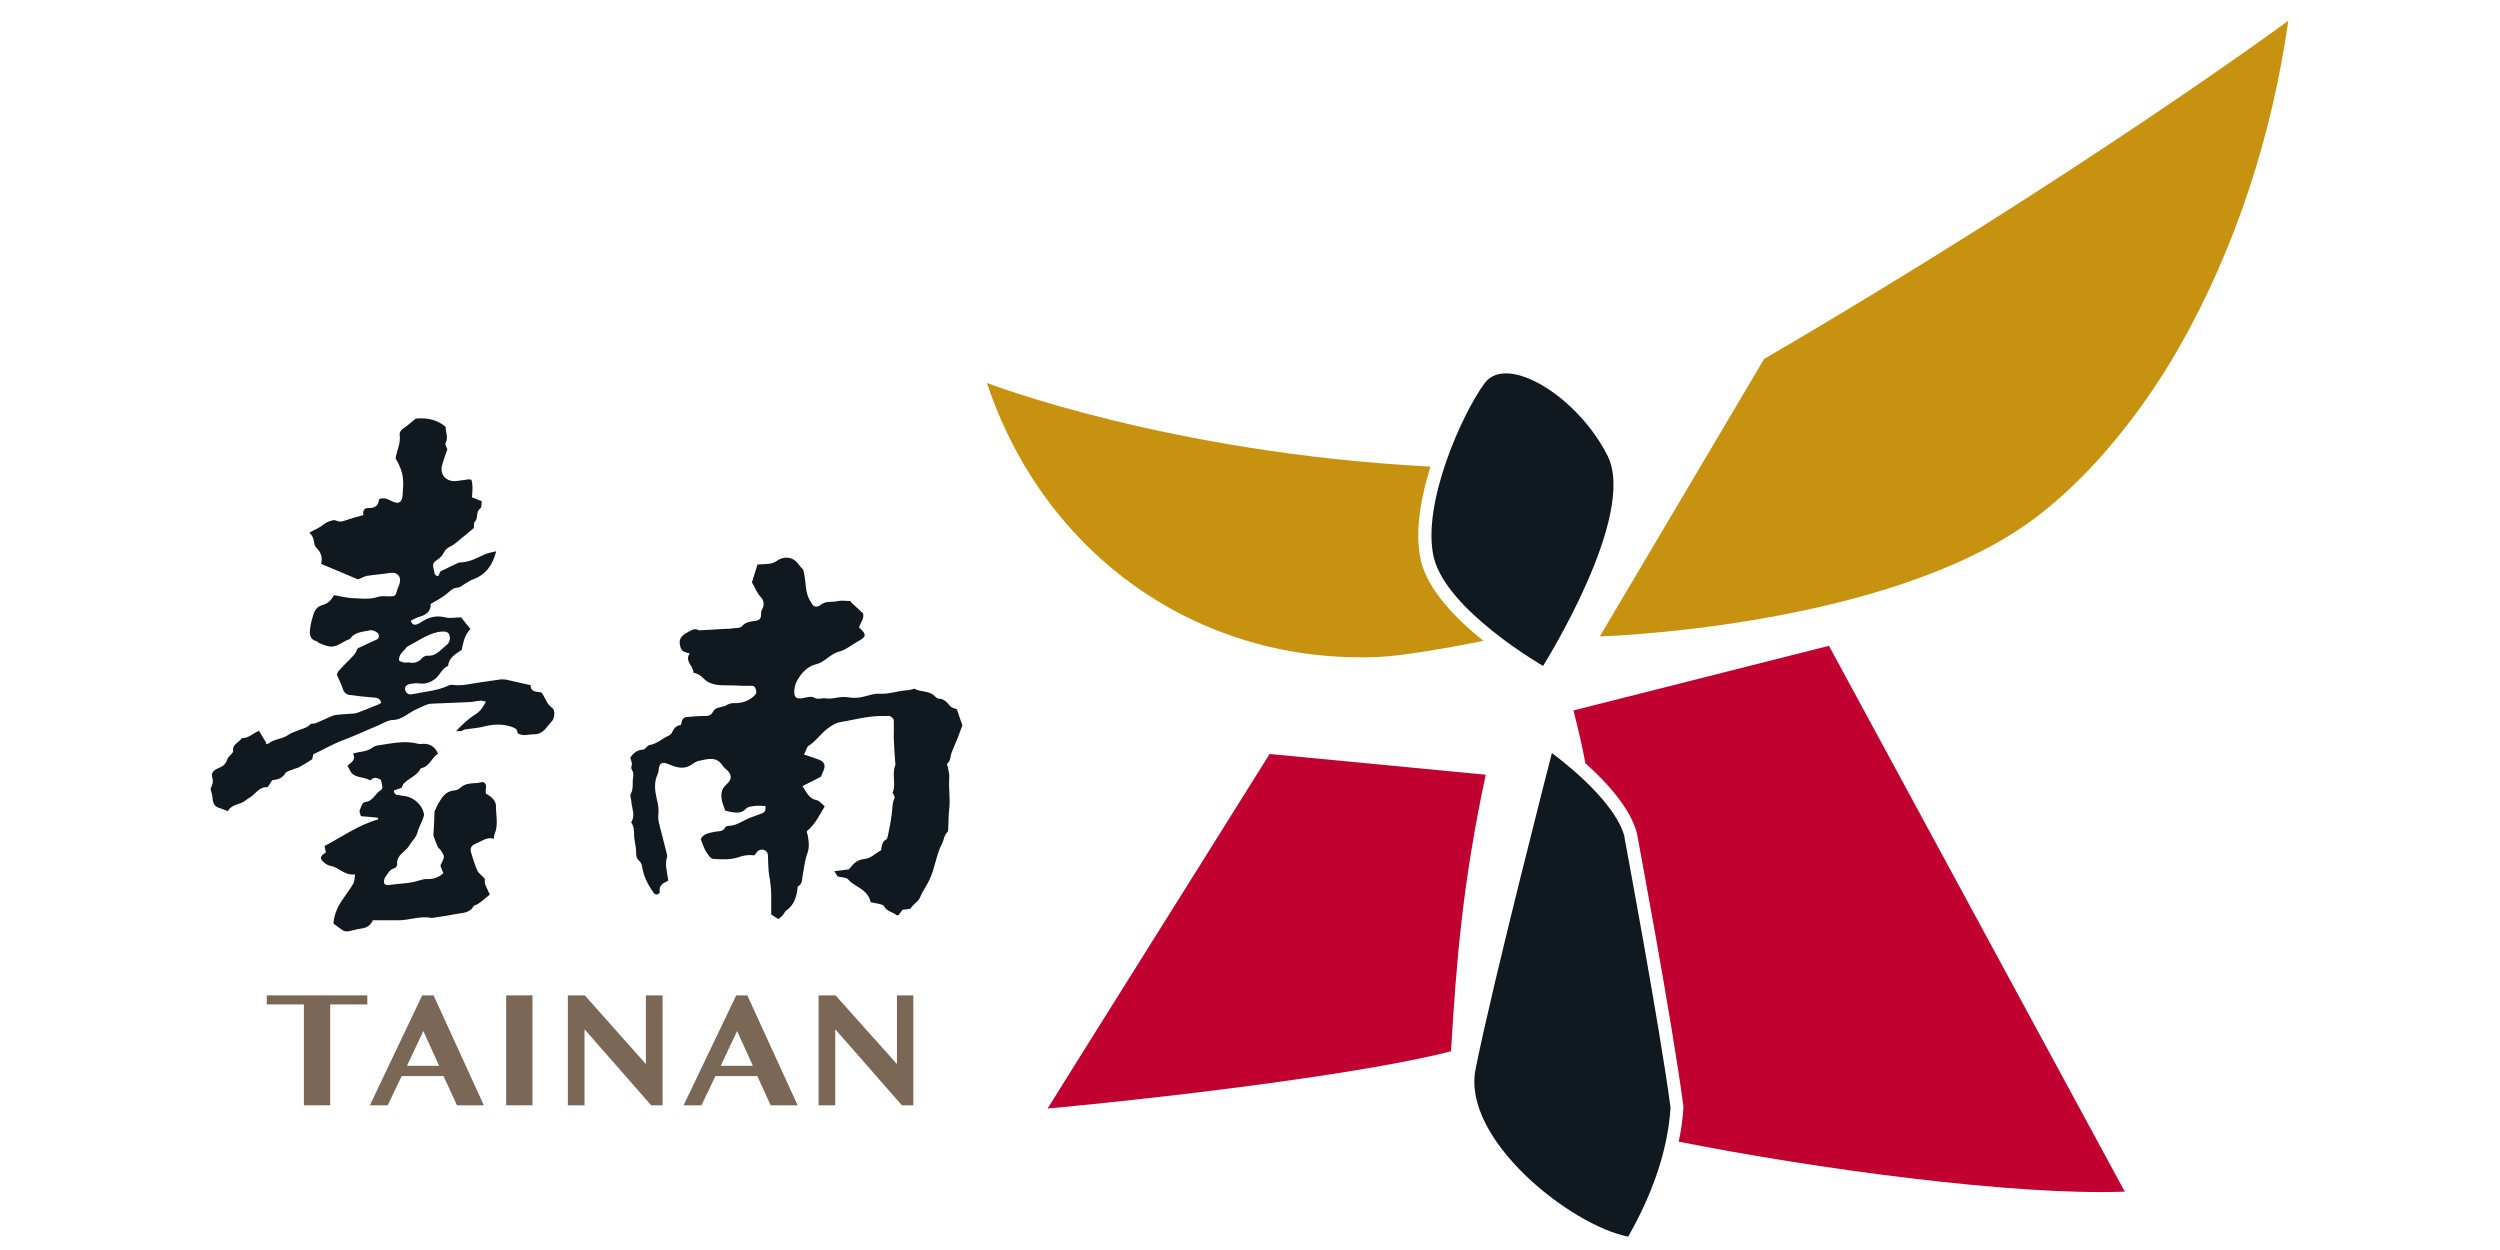 <svg width="88" height="44" viewBox="0 0 88 44" fill="none" xmlns="http://www.w3.org/2000/svg">
<path d="M29.967 21.209C30.09 21.322 30.224 21.445 30.378 21.589C30.43 21.744 30.306 21.898 30.244 22.063C30.244 22.083 30.244 22.104 30.265 22.114C30.512 22.33 30.491 22.423 30.214 22.567C29.987 22.69 29.781 22.876 29.534 22.937C29.215 23.02 29.03 23.318 28.701 23.39C28.505 23.431 28.31 23.596 28.186 23.761C28.052 23.936 27.939 24.152 27.96 24.399C27.97 24.543 28.042 24.594 28.176 24.584C28.176 24.584 28.197 24.584 28.207 24.584C28.351 24.563 28.547 24.491 28.649 24.553C28.804 24.646 28.938 24.553 29.071 24.584C29.267 24.615 29.462 24.543 29.658 24.532C29.771 24.532 29.895 24.553 30.008 24.563C30.111 24.563 30.214 24.563 30.306 24.543C30.522 24.502 30.738 24.409 30.955 24.419C31.294 24.44 31.603 24.316 31.942 24.296C31.994 24.296 32.056 24.275 32.107 24.265C32.138 24.265 32.169 24.234 32.19 24.244C32.406 24.368 32.694 24.306 32.889 24.491C32.931 24.532 32.992 24.594 33.044 24.594C33.239 24.594 33.332 24.728 33.445 24.852C33.496 24.913 33.599 24.934 33.682 24.965C33.743 25.16 33.816 25.356 33.877 25.531C33.826 25.675 33.774 25.809 33.723 25.942C33.651 26.117 33.579 26.292 33.507 26.467C33.445 26.601 33.476 26.776 33.342 26.879C33.322 26.889 33.352 26.961 33.363 27.002C33.383 27.126 33.424 27.249 33.414 27.373C33.383 27.733 33.455 28.104 33.414 28.453C33.383 28.7 33.394 28.958 33.373 29.205C33.373 29.235 33.373 29.266 33.352 29.287C33.229 29.4 33.229 29.565 33.157 29.699C32.951 30.1 32.91 30.563 32.714 30.975C32.611 31.191 32.467 31.376 32.385 31.592C32.313 31.757 32.148 31.819 32.066 31.963C32.035 32.014 31.881 32.004 31.768 32.025C31.726 32.076 31.685 32.138 31.634 32.21C31.603 32.21 31.562 32.23 31.552 32.21C31.418 32.096 31.212 32.086 31.119 31.901C31.099 31.86 31.037 31.839 30.985 31.829C30.883 31.798 30.769 31.788 30.646 31.757C30.594 31.489 30.399 31.335 30.172 31.201C30.059 31.129 29.946 31.067 29.853 30.954C29.792 30.882 29.637 30.892 29.483 30.851C29.462 30.82 29.431 30.769 29.37 30.666C29.545 30.645 29.689 30.625 29.864 30.604C29.864 30.604 29.884 30.594 29.905 30.573C30.049 30.388 30.183 30.254 30.45 30.234C30.646 30.213 30.821 30.038 31.016 29.925C31.037 29.791 31.037 29.627 31.202 29.544C31.232 29.524 31.243 29.462 31.253 29.421C31.305 29.174 31.356 28.927 31.387 28.669C31.418 28.474 31.397 28.279 31.49 28.093C31.5 28.062 31.479 28.011 31.459 27.97C31.459 27.949 31.407 27.918 31.418 27.908C31.552 27.599 31.387 27.26 31.51 26.951C31.531 26.91 31.51 26.858 31.51 26.817C31.49 26.529 31.469 26.241 31.459 25.953C31.459 25.747 31.469 25.541 31.459 25.346C31.459 25.294 31.346 25.201 31.294 25.201C31.068 25.201 30.831 25.201 30.605 25.232C30.275 25.273 29.956 25.356 29.637 25.407C29.421 25.438 29.246 25.551 29.092 25.675C28.876 25.85 28.711 26.097 28.464 26.251C28.392 26.292 28.372 26.436 28.299 26.56C28.433 26.601 28.516 26.632 28.608 26.663C28.711 26.704 28.814 26.724 28.907 26.776C29.02 26.848 29.051 26.961 28.999 27.095C28.968 27.177 28.927 27.27 28.896 27.342C28.68 27.455 28.474 27.558 28.248 27.671C28.392 27.887 28.474 28.114 28.742 28.165C28.845 28.186 28.927 28.299 29.03 28.381C28.845 28.7 28.691 29.019 28.402 29.256C28.402 29.287 28.402 29.328 28.423 29.359C28.464 29.585 28.505 29.791 28.423 30.028C28.33 30.265 28.31 30.532 28.258 30.79C28.227 30.934 28.258 31.098 28.104 31.191C28.083 31.201 28.073 31.242 28.073 31.263C28.042 31.572 27.95 31.86 27.672 32.055C27.62 32.086 27.6 32.169 27.558 32.21C27.517 32.261 27.456 32.302 27.404 32.354C27.322 32.302 27.25 32.261 27.147 32.189C27.147 31.983 27.147 31.757 27.147 31.53C27.147 31.284 27.116 31.047 27.075 30.81C27.044 30.625 27.044 30.419 27.034 30.224C27.034 30.09 27.034 29.977 26.91 29.925C26.776 29.874 26.663 29.935 26.591 30.069C26.591 30.079 26.56 30.09 26.54 30.11C26.344 30.079 26.169 30.11 25.974 30.182C25.706 30.265 25.397 30.254 25.109 30.234C25.017 30.234 24.914 30.079 24.852 29.977C24.78 29.853 24.739 29.719 24.667 29.544C24.739 29.349 24.965 29.318 25.171 29.277C25.305 29.256 25.449 29.277 25.531 29.122C25.541 29.091 25.613 29.071 25.655 29.071C25.953 29.061 26.169 28.865 26.437 28.772C26.56 28.731 26.674 28.68 26.797 28.639C26.931 28.598 26.962 28.515 26.941 28.371C26.807 28.371 26.684 28.351 26.56 28.371C26.457 28.392 26.344 28.371 26.241 28.484C26.097 28.639 25.891 28.628 25.531 28.536C25.49 28.412 25.428 28.289 25.408 28.155C25.366 27.949 25.397 27.764 25.572 27.61C25.788 27.424 25.768 27.239 25.531 27.054C25.5 27.023 25.459 26.992 25.439 26.951C25.212 26.601 24.893 26.724 24.584 26.786C24.461 26.817 24.368 26.91 24.265 26.961C24.018 27.085 23.771 27.002 23.535 26.899C23.308 26.807 23.216 26.848 23.185 27.085C23.185 27.136 23.174 27.198 23.154 27.239C23.01 27.538 23.051 27.836 23.123 28.145C23.164 28.309 23.195 28.484 23.174 28.659C23.164 28.772 23.174 28.896 23.205 29.009C23.288 29.359 23.391 29.709 23.473 30.059C23.483 30.1 23.494 30.151 23.473 30.193C23.401 30.45 23.483 30.697 23.524 30.995C23.524 30.995 23.473 31.026 23.432 31.047C23.26 31.122 23.192 31.246 23.226 31.417C23.144 31.52 23.061 31.5 23 31.417C22.814 31.15 22.66 30.861 22.608 30.532C22.598 30.45 22.557 30.347 22.495 30.296C22.403 30.213 22.392 30.121 22.392 30.007C22.392 29.791 22.32 29.585 22.32 29.369C22.32 29.215 22.31 29.081 22.217 28.947C22.382 28.69 22.228 28.433 22.217 28.165C22.217 28.093 22.166 28.011 22.197 27.959C22.31 27.764 22.248 27.548 22.289 27.342C22.3 27.27 22.289 27.177 22.259 27.126C22.207 27.054 22.217 27.013 22.238 26.93C22.259 26.858 22.207 26.766 22.186 26.663C22.289 26.519 22.423 26.395 22.639 26.385C22.68 26.385 22.711 26.344 22.742 26.313C22.783 26.282 22.814 26.241 22.845 26.23C23.123 26.189 23.308 25.994 23.545 25.891C23.596 25.87 23.648 25.809 23.668 25.757C23.73 25.623 23.823 25.531 23.967 25.52C24.018 25.284 24.049 25.243 24.255 25.232C24.461 25.212 24.656 25.201 24.862 25.201C24.965 25.201 25.037 25.16 25.089 25.068C25.14 24.954 25.243 24.913 25.356 24.893C25.449 24.872 25.531 24.852 25.613 24.8C25.706 24.749 25.788 24.749 25.891 24.749C26.138 24.749 26.375 24.666 26.56 24.481C26.643 24.409 26.632 24.316 26.591 24.224C26.55 24.131 26.468 24.131 26.385 24.141C26.293 24.141 26.21 24.141 26.118 24.141C25.902 24.121 25.675 24.131 25.459 24.121C25.212 24.121 24.945 24.069 24.78 23.895C24.667 23.781 24.564 23.709 24.409 23.678C24.409 23.431 24.09 23.287 24.276 22.999C24.132 22.958 23.998 22.948 23.957 22.793C23.874 22.526 23.936 22.392 24.255 22.227C24.358 22.176 24.461 22.104 24.595 22.186C24.605 22.186 24.625 22.186 24.646 22.186C24.945 22.166 25.243 22.155 25.541 22.135C25.634 22.135 25.727 22.135 25.809 22.114C25.922 22.104 26.066 22.114 26.118 22.042C26.252 21.888 26.416 21.877 26.581 21.857C26.725 21.836 26.797 21.774 26.787 21.63C26.787 21.569 26.797 21.497 26.828 21.445C26.921 21.28 26.879 21.116 26.776 21.013C26.632 20.859 26.571 20.673 26.468 20.498C26.529 20.303 26.591 20.097 26.663 19.871C26.817 19.86 26.962 19.86 27.106 19.84C27.178 19.829 27.26 19.799 27.322 19.757C27.569 19.572 27.878 19.582 28.073 19.819C28.135 19.891 28.197 19.984 28.269 20.046C28.351 20.303 28.341 20.591 28.402 20.869C28.433 21.013 28.516 21.157 28.598 21.28C28.66 21.383 28.793 21.363 28.876 21.301C29.061 21.136 29.298 21.209 29.503 21.157C29.637 21.126 29.771 21.157 29.936 21.157" fill="#101820"/>
<path d="M9.356 26.178C9.356 26.178 9.418 26.198 9.438 26.178C9.655 26.003 9.953 26.023 10.18 25.848C10.262 25.787 10.375 25.766 10.478 25.715C10.622 25.653 10.797 25.632 10.92 25.498C10.951 25.457 11.044 25.488 11.106 25.457C11.27 25.395 11.425 25.313 11.579 25.251C11.651 25.221 11.733 25.179 11.805 25.169C12.011 25.138 12.227 25.138 12.433 25.118C12.495 25.118 12.557 25.097 12.618 25.076C12.855 24.984 13.092 24.891 13.318 24.799C13.359 24.778 13.401 24.757 13.421 24.737C13.37 24.562 13.257 24.562 13.143 24.552C12.855 24.531 12.567 24.5 12.279 24.459C12.176 24.438 12.094 24.356 12.063 24.233C12.011 24.078 11.939 23.934 11.857 23.749C11.867 23.728 11.888 23.646 11.939 23.595C12.104 23.409 12.289 23.245 12.454 23.059C12.515 22.998 12.546 22.905 12.588 22.823C12.814 22.72 13.051 22.607 13.298 22.493C13.349 22.432 13.359 22.329 13.277 22.267C13.215 22.215 13.102 22.174 13.03 22.185C12.773 22.246 12.485 22.236 12.32 22.493C12.063 22.565 11.867 22.812 11.569 22.751C11.445 22.73 11.332 22.668 11.219 22.627C11.198 22.627 11.178 22.576 11.157 22.576C10.89 22.514 10.889 22.308 10.92 22.102C10.941 21.938 10.982 21.783 11.034 21.619C11.085 21.464 11.188 21.341 11.342 21.3C11.528 21.248 11.651 21.145 11.754 20.95C11.96 20.981 12.176 21.042 12.382 21.053C12.691 21.063 12.999 21.114 13.298 21.012C13.421 20.97 13.565 20.991 13.699 20.991C13.915 20.991 13.915 20.991 13.977 20.785C13.998 20.692 14.049 20.61 14.069 20.528C14.131 20.281 13.977 20.126 13.73 20.168C13.462 20.209 13.184 20.229 12.917 20.27C12.814 20.291 12.721 20.353 12.598 20.394C12.186 20.219 11.754 20.034 11.301 19.849C11.363 19.622 11.301 19.437 11.126 19.272C11.106 19.252 11.085 19.21 11.075 19.18C11.023 18.902 11.023 18.902 10.889 18.747C11.054 18.655 11.239 18.583 11.383 18.47C11.476 18.387 11.569 18.356 11.672 18.326C11.723 18.305 11.795 18.305 11.836 18.326C11.98 18.398 12.104 18.336 12.227 18.295C12.413 18.233 12.598 18.181 12.793 18.13C12.752 17.976 12.835 17.873 12.968 17.883C13.205 17.893 13.329 17.79 13.339 17.574C13.514 17.492 13.648 17.574 13.781 17.636C14.028 17.759 14.152 17.698 14.172 17.43C14.203 16.936 14.244 16.679 13.925 16.134C13.967 15.856 14.111 15.598 14.069 15.31C14.059 15.207 14.111 15.146 14.193 15.084C14.347 14.981 14.481 14.857 14.636 14.734C15.061 14.693 15.411 14.789 15.685 15.022C15.685 15.207 15.788 15.393 15.685 15.598C15.654 15.65 15.726 15.753 15.747 15.814C15.685 16 15.613 16.185 15.562 16.37C15.479 16.679 15.665 16.926 15.984 16.936C16.076 16.936 16.169 16.916 16.251 16.905C16.323 16.905 16.395 16.885 16.467 16.874C16.509 16.874 16.56 16.874 16.591 16.885C16.639 17.015 16.646 17.221 16.611 17.502C16.714 17.543 16.828 17.595 16.961 17.646C16.941 17.739 16.961 17.862 16.9 17.904C16.735 18.027 16.848 18.253 16.704 18.377C16.673 18.408 16.683 18.5 16.683 18.583C16.478 18.758 16.251 18.943 16.025 19.128C15.973 19.169 15.922 19.2 15.86 19.231C15.747 19.283 15.665 19.355 15.613 19.468C15.572 19.55 15.5 19.633 15.418 19.684C15.243 19.807 15.212 19.838 15.274 20.065C15.294 20.147 15.274 20.26 15.428 20.281C15.448 20.229 15.479 20.157 15.5 20.116C15.716 20.013 15.912 19.91 16.117 19.818C16.138 19.807 16.169 19.797 16.2 19.797C16.519 19.797 16.797 19.633 17.075 19.509C17.188 19.457 17.311 19.447 17.466 19.406C17.342 19.9 17.095 20.229 16.653 20.394C16.56 20.425 16.478 20.487 16.385 20.538C16.292 20.59 16.21 20.672 16.117 20.682C15.912 20.692 15.809 20.847 15.665 20.95C15.51 21.063 15.346 21.155 15.16 21.258C15.171 21.526 14.996 21.649 14.759 21.711C14.656 21.742 14.563 21.804 14.461 21.845C14.502 21.999 14.594 22.01 14.697 21.968C14.769 21.938 14.841 21.886 14.913 21.845C15.15 21.711 15.397 21.66 15.675 21.732C15.84 21.773 16.035 21.732 16.231 21.732C16.323 21.845 16.436 21.989 16.56 22.143C16.354 22.339 16.313 22.607 16.251 22.874C16.056 23.018 15.809 23.131 15.778 23.42C15.778 23.42 15.778 23.44 15.768 23.44C15.572 23.523 15.5 23.728 15.356 23.862C15.191 24.006 15.006 24.088 14.769 24.058C14.656 24.037 14.533 24.058 14.419 24.078C14.286 24.109 14.234 24.191 14.265 24.294C14.296 24.407 14.389 24.459 14.502 24.438C14.924 24.346 15.366 24.325 15.768 24.14C15.819 24.109 15.891 24.099 15.953 24.109C16.241 24.15 16.509 24.078 16.786 24.037C17.064 23.996 17.342 23.955 17.63 23.914C17.692 23.914 17.764 23.914 17.826 23.924C18.104 23.986 18.392 24.058 18.68 24.119C18.68 24.387 18.906 24.335 19.061 24.377C19.195 24.552 19.236 24.778 19.431 24.912C19.555 24.994 19.524 25.272 19.431 25.385C19.369 25.447 19.308 25.519 19.256 25.591C19.133 25.745 18.989 25.859 18.773 25.848C18.598 25.848 18.412 25.931 18.217 25.807C18.217 25.653 18.114 25.622 17.97 25.57C17.63 25.468 17.301 25.498 16.961 25.591C16.776 25.632 16.581 25.642 16.395 25.673C16.334 25.673 16.282 25.725 16.22 25.735C16.189 25.735 16.148 25.735 16.056 25.735C16.282 25.488 16.498 25.293 16.745 25.138C16.91 25.035 17.003 24.891 17.105 24.696C17.023 24.685 16.972 24.654 16.91 24.665C16.766 24.675 16.622 24.716 16.478 24.716C16.056 24.737 15.644 24.747 15.222 24.768C15.027 24.768 14.862 24.881 14.687 24.953C14.399 25.066 14.172 25.334 13.833 25.344C13.678 25.344 13.514 25.437 13.37 25.509C12.948 25.684 12.536 25.879 12.104 26.044C11.733 26.178 11.394 26.383 11.034 26.548C11.013 26.62 10.992 26.692 10.992 26.723C10.818 26.836 10.673 26.929 10.519 27.011C10.457 27.042 10.375 27.052 10.313 27.083C10.221 27.124 10.097 27.145 10.046 27.217C9.932 27.402 9.768 27.443 9.583 27.464C9.531 27.546 9.48 27.618 9.418 27.711C9.119 27.68 8.996 27.958 8.78 28.081C8.687 28.133 8.605 28.215 8.512 28.256C8.317 28.328 8.111 28.37 8.018 28.555C7.885 28.503 7.802 28.462 7.72 28.442C7.555 28.39 7.493 28.277 7.483 28.112C7.483 28.009 7.442 27.907 7.411 27.773C7.452 27.67 7.524 27.546 7.473 27.371C7.421 27.227 7.504 27.124 7.658 27.052C7.812 26.991 7.946 26.919 7.998 26.733C8.008 26.672 8.07 26.63 8.111 26.579C8.142 26.538 8.214 26.486 8.204 26.445C8.173 26.219 8.368 26.147 8.481 26.023C8.492 26.013 8.502 25.982 8.523 25.982C8.749 25.992 8.903 25.807 9.119 25.725C9.191 25.859 9.274 25.982 9.366 26.137M14.399 23.317C14.563 23.358 14.728 23.317 14.862 23.162C14.903 23.111 14.996 23.07 15.057 23.08C15.366 23.101 15.521 22.854 15.726 22.699C15.829 22.617 15.86 22.473 15.819 22.349C15.768 22.215 15.634 22.226 15.51 22.236C15.469 22.236 15.418 22.246 15.377 22.257C14.996 22.349 14.677 22.586 14.337 22.761C14.306 22.771 14.296 22.812 14.265 22.843C14.203 22.905 14.142 22.967 14.09 23.049C14.059 23.101 14.039 23.183 14.049 23.245C14.049 23.276 14.152 23.296 14.203 23.317C14.255 23.327 14.316 23.317 14.399 23.317Z" fill="#101820"/>
<path d="M13.114 32.425C13.011 32.599 12.888 32.661 12.733 32.682C12.569 32.702 12.414 32.754 12.25 32.785C12.198 32.785 12.136 32.785 12.095 32.764C11.962 32.682 11.848 32.589 11.735 32.507C11.766 32.147 11.91 31.869 12.095 31.612C12.209 31.437 12.342 31.272 12.445 31.087C12.486 31.015 12.476 30.901 12.497 30.778C12.126 30.829 11.931 30.531 11.643 30.48C11.57 30.469 11.488 30.428 11.426 30.377C11.241 30.222 11.252 30.15 11.468 30.006C11.457 29.934 11.437 29.852 11.426 29.78C12.044 29.45 12.62 29.039 13.31 28.843C13.31 28.823 13.31 28.802 13.299 28.782C13.114 28.761 12.929 28.751 12.703 28.73C12.692 28.668 12.641 28.586 12.661 28.524C12.713 28.411 12.733 28.246 12.877 28.226C13.135 28.195 13.207 27.927 13.402 27.814C13.485 27.763 13.464 27.639 13.402 27.444C13.299 27.402 13.197 27.33 13.083 27.433C13.063 27.454 13.022 27.464 13.011 27.464C12.795 27.32 12.445 27.413 12.312 27.104C12.291 27.053 12.26 27.011 12.229 26.96C12.353 26.837 12.548 26.754 12.425 26.528C12.517 26.507 12.569 26.487 12.62 26.476C12.806 26.456 12.98 26.415 13.135 26.301C13.176 26.27 13.238 26.25 13.289 26.24C13.752 26.178 14.226 26.054 14.699 26.178C14.73 26.178 14.771 26.198 14.812 26.188C15.08 26.157 15.296 26.24 15.419 26.528C15.193 26.662 15.131 26.991 14.812 27.042C14.689 27.3 14.411 27.382 14.226 27.567C14.184 27.608 14.164 27.68 14.133 27.732C14.04 27.763 13.948 27.794 13.865 27.824C13.865 27.958 13.958 27.979 14.03 27.989C14.123 28.01 14.215 28.01 14.298 28.03C14.606 28.092 14.884 28.37 14.925 28.668C14.925 28.72 14.905 28.771 14.884 28.823C14.822 28.987 14.73 29.152 14.689 29.317C14.637 29.502 14.493 29.605 14.411 29.759C14.359 29.841 14.287 29.913 14.215 29.975C14.071 30.099 13.958 30.222 13.979 30.438C13.979 30.48 13.927 30.552 13.886 30.562C13.721 30.593 13.66 30.747 13.577 30.85C13.536 30.901 13.505 31.004 13.515 31.066C13.536 31.159 13.639 31.169 13.721 31.148C14.061 31.097 14.411 31.107 14.751 30.994C14.853 30.963 14.967 30.932 15.069 30.943C15.265 30.943 15.43 30.891 15.605 30.737C15.574 30.654 15.533 30.562 15.502 30.469C15.543 30.366 15.615 30.274 15.625 30.16C15.625 30.088 15.553 29.996 15.512 29.924C15.491 29.883 15.44 29.862 15.419 29.831C15.358 29.687 15.296 29.533 15.255 29.409C15.275 29.121 15.286 28.854 15.296 28.555C15.337 28.483 15.378 28.37 15.44 28.267C15.563 28.051 15.697 27.855 15.975 27.824C16.058 27.824 16.15 27.783 16.201 27.732C16.346 27.598 16.52 27.577 16.695 27.567C16.798 27.567 16.891 27.547 16.994 27.526C17.2 27.608 17.056 27.783 17.107 27.938C17.148 27.958 17.2 27.989 17.251 28.03C17.364 28.113 17.457 28.226 17.457 28.37C17.457 28.699 17.55 29.039 17.406 29.368C17.385 29.409 17.395 29.45 17.385 29.523C17.128 29.45 16.953 29.615 16.747 29.697C16.572 29.769 16.531 29.872 16.593 30.047C16.654 30.243 16.716 30.449 16.798 30.634C16.84 30.737 16.953 30.809 17.066 30.932C17.066 30.932 17.066 30.994 17.066 31.056C17.066 31.118 17.097 31.169 17.117 31.221C17.159 31.313 17.2 31.406 17.241 31.488C17.117 31.591 17.035 31.663 16.942 31.735C16.891 31.776 16.829 31.817 16.767 31.848C16.737 31.869 16.685 31.869 16.675 31.889C16.531 32.157 16.263 32.126 16.027 32.178C15.759 32.229 15.491 32.27 15.214 32.311C15.214 32.311 15.193 32.311 15.183 32.311C14.781 32.229 14.39 32.404 13.989 32.394C13.701 32.394 13.402 32.394 13.114 32.394" fill="#101820"/>
<path d="M44.684 26.549C43.892 27.815 43.099 29.081 42.307 30.347C40.959 32.498 39.611 34.648 38.262 36.799C37.799 37.54 37.336 38.281 36.873 39.022C42.317 38.508 48.389 37.705 51.075 37.005C51.27 33.774 51.486 31.067 52.299 27.27L44.674 26.539L44.684 26.549Z" fill="#C10230"/>
<path d="M62.097 12.635L56.313 22.402C56.313 22.402 65.823 22.124 71.112 18.604C73.325 17.133 75.352 14.601 76.69 12.255C78.697 8.735 79.973 4.773 80.549 0.729C80.549 0.729 73.119 6.203 62.097 12.635Z" fill="#C89211"/>
<path d="M57.188 29.472C56.849 28.103 54.626 26.508 54.626 26.508C54.626 26.508 52.547 34.586 51.94 37.633C51.446 40.113 55.315 43.149 57.312 43.529C58.125 42.099 58.701 40.566 58.804 38.991C58.413 36.058 57.178 29.461 57.178 29.461" fill="#101820"/>
<path d="M52.258 13.489C53.04 12.429 55.541 13.952 56.59 16.051C57.64 18.161 54.316 23.44 54.316 23.44C54.316 23.44 50.91 21.485 50.467 19.612C50.035 17.739 51.475 14.549 52.258 13.489Z" fill="#101820"/>
<path d="M50.013 19.717C49.777 18.688 50.044 17.412 50.353 16.424C41.122 15.95 34.741 13.48 34.741 13.48C36.748 19.532 42.202 23.411 48.562 23.123C49.293 23.092 50.909 22.825 52.216 22.557C50.96 21.549 50.219 20.592 50.013 19.727" fill="#C89211"/>
<path d="M74.804 41.967L64.379 22.732L55.385 25.007C55.549 25.645 55.694 26.262 55.807 26.869C56.517 27.497 57.402 28.444 57.628 29.36V29.381C57.639 29.442 58.873 36.018 59.254 38.931V38.972V39.013C59.234 39.394 59.172 39.795 59.09 40.186C63.957 41.154 70.924 42.09 74.784 41.946" fill="#C10230"/>
<path d="M12.93 35.037V35.356H11.623V38.907H10.697V35.356H9.39V35.037H12.93Z" fill="#7B6756"/>
<path d="M15.262 35.037L17.032 38.907H16.085L15.612 37.877H14.14L13.646 38.907H13.019L14.861 35.037H15.262ZM14.315 37.517H15.457L14.902 36.293L14.325 37.517H14.315Z" fill="#7B6756"/>
<path d="M18.744 35.037H17.817V38.907H18.744V35.037Z" fill="#7B6756"/>
<path d="M19.988 35.037H20.585L22.736 37.456V35.037H23.323V38.907H22.921L20.575 36.231V38.907H19.988V35.037Z" fill="#7B6756"/>
<path d="M28.814 35.037H29.411L31.573 37.456V35.037H32.149V38.907H31.747L29.401 36.231V38.907H28.814V35.037Z" fill="#7B6756"/>
<path d="M26.306 35.037L28.076 38.907H27.129L26.656 37.877H25.184L24.69 38.907H24.062L25.915 35.037H26.316H26.306ZM25.359 37.517H26.502L25.946 36.293L25.369 37.517H25.359Z" fill="#7B6756"/>
</svg>
